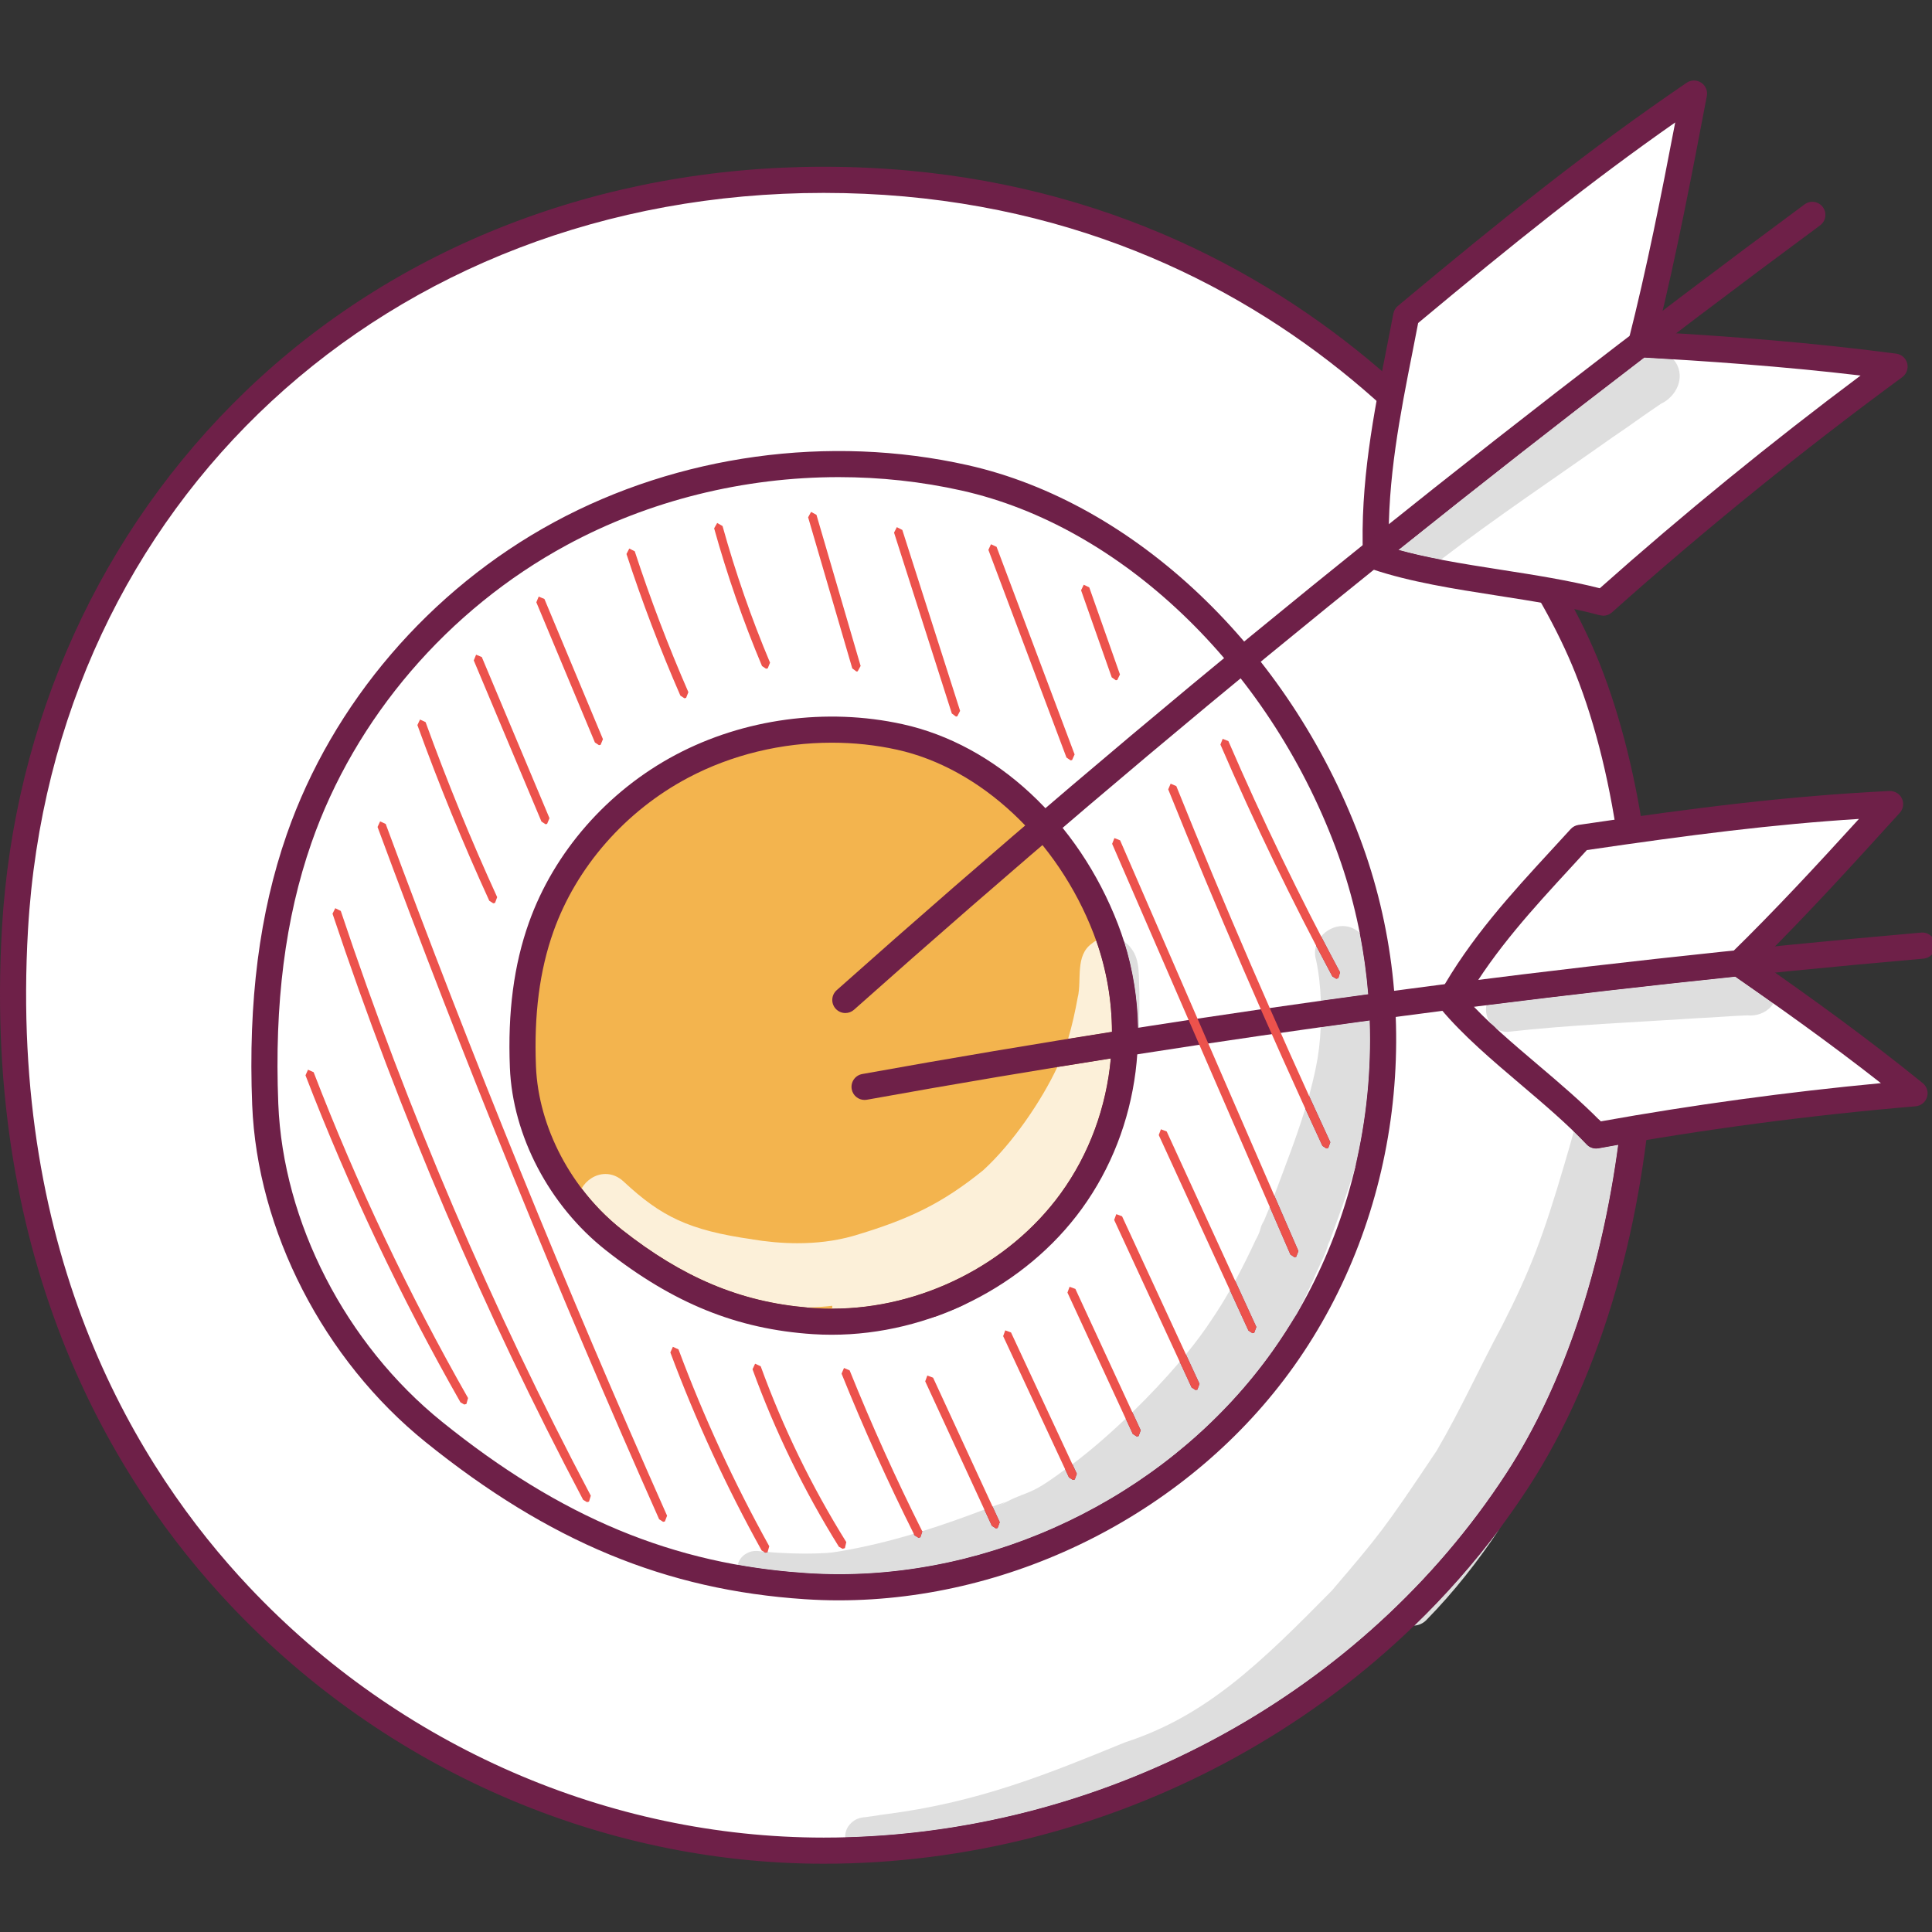 <svg width="96" height="96" viewBox="0 0 96 96" fill="none" xmlns="http://www.w3.org/2000/svg">
<rect x="0" y="0" width="96" height="96" fill="#333333" stroke="none"/>
<g clip-path="url(#clip0_194_567)">
<path d="M78.88 33.205C75.034 23.552 62.272 8.936 40.93 8.936C17.953 8.936 1.931 25.759 0.745 46.153C-0.961 75.474 20.758 91.958 40.93 91.958C54.707 91.958 67.873 85.103 75.384 73.579C82.897 62.056 82.971 43.478 78.88 33.205Z" fill="white"/>
<path d="M40.93 9.585C19.254 9.585 2.626 24.979 1.392 46.191C0.441 62.556 6.845 72.99 12.385 78.862C19.849 86.772 30.252 91.309 40.93 91.309C54.576 91.309 67.57 84.381 74.841 73.225C82 62.243 82.397 43.79 78.276 33.446C74.989 25.193 62.952 9.585 40.93 9.585ZM40.93 92.608C29.897 92.608 19.148 87.922 11.44 79.752C5.726 73.695 -0.882 62.943 0.097 46.115C0.694 35.845 4.998 26.368 12.216 19.428C19.689 12.243 29.886 8.286 40.93 8.286C63.647 8.286 76.082 24.43 79.483 32.966C83.706 43.568 83.547 62.245 75.929 73.935C68.42 85.452 55.009 92.608 40.93 92.608Z" fill="#6E2048"/>
<path d="M79.664 29.946C84.299 25.809 89.132 21.894 94.139 18.217C89.87 17.651 85.707 17.346 81.54 17.107C82.6 12.925 83.386 8.787 84.174 4.649C79.337 7.948 75.194 11.259 69.874 15.7C69.155 19.476 68.201 23.472 68.375 27.664C71.697 28.792 76.082 28.976 79.664 29.946Z" fill="white"/>
<path d="M69.01 27.187C70.697 27.705 72.683 28.014 74.608 28.315C76.246 28.57 77.938 28.835 79.493 29.23C83.645 25.538 87.998 21.989 92.452 18.66C88.512 18.193 84.739 17.941 81.504 17.754C81.309 17.744 81.132 17.646 81.017 17.49C80.903 17.334 80.864 17.135 80.912 16.947C81.833 13.315 82.557 9.655 83.24 6.084C79.018 9.041 75.265 12.05 70.467 16.05C70.379 16.514 70.286 16.98 70.194 17.451C69.574 20.588 68.934 23.828 69.01 27.187ZM79.664 30.595L79.495 30.572C77.916 30.145 76.133 29.866 74.409 29.597C72.264 29.263 70.047 28.916 68.167 28.278C67.913 28.191 67.739 27.959 67.728 27.69C67.574 24.017 68.258 20.552 68.92 17.2C69.028 16.655 69.134 16.115 69.236 15.58C69.265 15.432 69.343 15.3 69.458 15.203C74.859 10.695 78.939 7.434 83.808 4.112C84.025 3.964 84.31 3.963 84.529 4.106C84.75 4.25 84.861 4.513 84.812 4.77C84.081 8.606 83.331 12.559 82.36 16.505C85.886 16.713 89.985 17.012 94.224 17.573C94.486 17.609 94.702 17.799 94.768 18.056C94.833 18.312 94.736 18.583 94.522 18.74C89.554 22.389 84.701 26.322 80.097 30.429C79.976 30.536 79.823 30.595 79.664 30.595Z" fill="#6E2048"/>
<path d="M47.937 23.745C41.196 22.233 33.889 23.242 27.847 26.516C21.803 29.788 17.082 35.298 14.864 41.664C13.392 45.889 13.002 50.413 13.179 54.871C13.425 61.05 16.732 67.261 21.555 71.149C27.509 75.952 33.241 78.368 40.029 78.815C49.225 79.424 58.526 74.877 63.765 67.509C69.004 60.142 70.122 50.254 66.955 41.845C63.788 33.437 56.786 25.728 47.937 23.745Z" fill="white"/>
<path d="M41.676 23.708C36.971 23.708 32.26 24.863 28.156 27.087C22.262 30.279 17.64 35.671 15.477 41.878C14.17 45.629 13.63 49.872 13.828 54.845C14.062 60.733 17.179 66.787 21.962 70.645C27.871 75.41 33.456 77.731 40.071 78.168C48.959 78.765 58.052 74.425 63.237 67.134C68.297 60.016 69.489 50.413 66.349 42.074C62.965 33.092 55.682 26.146 47.795 24.378C45.792 23.929 43.735 23.708 41.676 23.708ZM41.681 79.52C41.115 79.52 40.551 79.501 39.985 79.463C33.087 79.007 27.276 76.598 21.147 71.656C16.081 67.567 12.779 61.148 12.531 54.898C12.327 49.757 12.89 45.36 14.252 41.451C16.52 34.941 21.362 29.29 27.538 25.945C33.708 22.601 41.196 21.569 48.079 23.112C56.382 24.973 64.03 32.236 67.563 41.617C70.854 50.355 69.603 60.421 64.295 67.886C59.185 75.072 50.452 79.518 41.681 79.52Z" fill="#6E2048"/>
<path d="M44.703 36.616C41.072 35.819 37.137 36.35 33.883 38.077C30.629 39.803 28.085 42.707 26.891 46.061C26.098 48.289 25.888 50.674 25.983 53.024C26.115 56.281 27.898 59.554 30.494 61.605C33.701 64.136 36.788 65.41 40.443 65.646C45.397 65.966 50.407 63.569 53.228 59.686C56.049 55.803 56.651 50.589 54.945 46.158C53.24 41.725 49.469 37.662 44.703 36.616Z" fill="#F3B44E"/>
<path d="M41.33 36.904C38.844 36.904 36.355 37.499 34.187 38.649C31.078 40.298 28.642 43.079 27.503 46.279C26.812 48.219 26.528 50.416 26.632 52.998C26.755 56.013 28.388 59.115 30.896 61.096C34.029 63.568 36.987 64.772 40.486 64.998C45.176 65.311 49.97 63.066 52.703 59.304C55.367 55.636 55.995 50.688 54.34 46.39C52.554 41.749 48.716 38.16 44.564 37.25C43.505 37.017 42.419 36.904 41.33 36.904ZM41.331 66.323C41.022 66.323 40.712 66.314 40.402 66.294C36.623 66.048 33.443 64.76 30.092 62.115C27.295 59.906 25.472 56.433 25.336 53.051C25.224 50.3 25.533 47.943 26.281 45.845C27.527 42.342 30.186 39.302 33.579 37.503C36.963 35.709 41.068 35.154 44.842 35.983C49.479 36.999 53.582 40.809 55.552 45.924C57.362 50.629 56.672 56.049 53.752 60.067C50.945 63.933 46.15 66.323 41.331 66.323Z" fill="#6E2048"/>
<path d="M42.005 50.337C41.826 50.337 41.649 50.263 41.52 50.119C41.281 49.852 41.305 49.443 41.573 49.203C56.941 35.52 73.123 22.383 89.669 10.155C89.955 9.942 90.362 10.003 90.576 10.291C90.789 10.58 90.728 10.986 90.44 11.198C73.926 23.403 57.775 36.515 42.436 50.173C42.312 50.283 42.159 50.337 42.005 50.337Z" fill="#6E2048"/>
<path d="M71.597 27.809C70.869 27.669 70.159 27.512 69.488 27.326C73.527 24.09 77.602 20.902 81.703 17.766C82.175 17.793 82.657 17.822 83.149 17.852C83.192 17.905 83.235 17.962 83.276 18.024C83.743 18.785 83.289 19.706 82.533 20.063C81.734 20.593 80.965 21.169 80.167 21.701C77.302 23.728 74.382 25.674 71.597 27.809Z" fill="#DEDEDE"/>
<path d="M70.535 28.323C69.994 28.323 69.511 27.945 69.323 27.459C69.379 27.413 69.433 27.371 69.488 27.326C70.16 27.512 70.869 27.669 71.597 27.809C71.453 27.92 71.309 28.031 71.165 28.144C70.955 28.269 70.741 28.323 70.535 28.323ZM83.149 17.852C82.657 17.822 82.175 17.793 81.704 17.766C81.882 17.63 82.06 17.494 82.239 17.358C82.566 17.378 82.879 17.527 83.149 17.852Z" fill="#6E2048"/>
<path d="M69.322 27.459C69.178 27.087 69.208 26.651 69.52 26.273C71.95 24.164 75.245 22.075 78.488 19.664C79.246 19.134 79.979 18.57 80.723 18.02C81.158 17.629 81.671 17.355 82.158 17.355C82.185 17.355 82.211 17.357 82.237 17.358C82.059 17.494 81.881 17.63 81.702 17.766C77.601 20.902 73.526 24.09 69.487 27.326C69.432 27.371 69.378 27.413 69.322 27.459Z" fill="#6E2048"/>
<path d="M79.311 56.421C84.548 55.473 89.829 54.771 95.133 54.323C92.267 52 89.362 49.917 86.423 47.878C89.068 45.296 91.493 42.625 93.919 39.952C88.91 40.2 84.401 40.767 78.526 41.632C76.313 44.071 73.829 46.563 72.082 49.705C74.004 52.016 77.127 54.11 79.311 56.421Z" fill="white"/>
<path d="M72.871 49.629C73.862 50.74 75.152 51.834 76.403 52.896C77.476 53.807 78.582 54.746 79.537 55.721C84.13 54.898 88.805 54.261 93.461 53.821C90.854 51.777 88.281 49.958 86.052 48.412C85.894 48.301 85.792 48.125 85.776 47.932C85.759 47.739 85.83 47.549 85.969 47.414C88.209 45.228 90.324 42.938 92.371 40.691C88.063 40.965 84.035 41.479 78.85 42.24C78.583 42.532 78.314 42.826 78.043 43.12C76.206 45.115 74.309 47.176 72.871 49.629ZM79.31 57.07C79.133 57.07 78.962 56.999 78.838 56.867C77.879 55.853 76.702 54.853 75.563 53.886C74.144 52.681 72.674 51.434 71.582 50.12C71.41 49.914 71.384 49.623 71.513 49.39C73.05 46.628 75.102 44.398 77.088 42.24C77.411 41.892 77.731 41.543 78.045 41.197C78.146 41.086 78.282 41.013 78.431 40.99C84.398 40.112 88.84 39.554 93.886 39.304C94.146 39.298 94.393 39.438 94.504 39.676C94.617 39.912 94.576 40.194 94.399 40.388C92.167 42.847 89.877 45.369 87.436 47.792C89.898 49.51 92.726 51.538 95.54 53.82C95.746 53.986 95.831 54.261 95.753 54.515C95.675 54.767 95.45 54.948 95.186 54.971C89.922 55.416 84.62 56.119 79.426 57.06L79.31 57.07Z" fill="#6E2048"/>
<path d="M42.959 54.655C42.651 54.655 42.378 54.435 42.321 54.121C42.258 53.768 42.491 53.431 42.844 53.368C60.199 50.24 77.903 47.877 95.464 46.34C95.822 46.311 96.135 46.574 96.166 46.931C96.197 47.287 95.934 47.602 95.576 47.634C78.055 49.166 60.391 51.525 43.075 54.645L42.959 54.655Z" fill="#6E2048"/>
<path d="M74.897 51.274C74.703 51.273 74.533 51.224 74.39 51.143C74.271 51.035 74.153 50.926 74.038 50.818C73.869 50.566 73.803 50.243 73.857 49.947C77.978 49.429 82.101 48.958 86.222 48.528C86.831 48.952 87.465 49.395 88.118 49.857C87.889 50.237 87.436 50.461 86.972 50.461C86.921 50.461 86.871 50.459 86.819 50.453C85.997 50.482 85.178 50.559 84.356 50.592C81.201 50.802 78.04 50.921 74.897 51.274Z" fill="#DEDEDE"/>
<path d="M74.391 51.143C74.246 51.062 74.129 50.95 74.039 50.818C74.154 50.926 74.272 51.035 74.391 51.143ZM88.118 49.857C87.466 49.395 86.832 48.952 86.222 48.528C86.76 48.473 87.301 48.417 87.838 48.363C88.092 48.552 88.257 48.852 88.273 49.294C88.273 49.507 88.216 49.696 88.118 49.857Z" fill="#6E2048"/>
<path d="M73.857 49.947C73.921 49.612 74.138 49.308 74.533 49.172C77.251 48.717 80.593 48.664 84.042 48.351C84.833 48.305 85.621 48.22 86.411 48.152C86.58 48.12 86.75 48.103 86.914 48.103C87.266 48.103 87.593 48.181 87.838 48.363C87.3 48.417 86.76 48.473 86.222 48.528C82.101 48.958 77.978 49.429 73.857 49.947Z" fill="#6E2048"/>
<path d="M53.571 49.441C53.587 49.312 53.598 49.246 53.599 49.246C53.6 49.246 53.594 49.309 53.571 49.441Z" fill="#FCF0D9"/>
<path d="M46.51 65.41C46.929 65.259 47.342 65.091 47.746 64.908C47.35 65.107 46.938 65.276 46.51 65.41Z" fill="#DEDEDE"/>
<path d="M41.358 65.027C41.356 65.027 41.354 65.027 41.352 65.027C41.352 64.978 41.353 64.93 41.357 64.884C40.953 64.93 40.544 64.961 40.131 64.971C36.785 64.689 33.922 63.484 30.896 61.096C30.149 60.504 29.477 59.813 28.901 59.053C29.14 58.633 29.595 58.335 30.087 58.335C30.396 58.335 30.72 58.452 31.012 58.734C32.832 60.421 34.188 61.133 37.406 61.584L37.335 61.577C38.053 61.696 38.829 61.775 39.629 61.775C40.541 61.775 41.481 61.673 42.394 61.414C45.203 60.585 46.831 59.783 48.847 58.156C50.321 56.811 51.759 54.688 52.539 53.02C53.424 52.877 54.309 52.735 55.195 52.594C54.975 55.001 54.132 57.337 52.704 59.304C50.139 62.834 45.763 65.027 41.358 65.027Z" fill="#FCF0D9"/>
<path d="M42.489 66.24C42.079 66.24 41.703 66.055 41.374 65.335C41.358 65.222 41.352 65.122 41.352 65.027C41.355 65.027 41.356 65.027 41.358 65.027C45.764 65.027 50.14 62.833 52.704 59.304C54.133 57.337 54.975 55.001 55.195 52.594C55.623 52.526 56.05 52.459 56.478 52.393C56.384 53.166 56.233 53.931 55.997 54.676C55.129 57.453 53.638 60.014 51.514 62.018C50.383 63.119 49.157 64.2 47.747 64.908C47.343 65.091 46.929 65.259 46.51 65.41C46.247 65.49 45.978 65.558 45.702 65.609C44.337 65.911 44.752 65.813 43.587 66.056C43.199 66.113 42.832 66.24 42.489 66.24ZM39.795 64.975C39.612 64.975 39.427 64.971 39.24 64.963C35.521 64.616 31.779 63.338 29.124 60.62C28.639 60.108 28.643 59.509 28.902 59.053C29.478 59.813 30.149 60.504 30.897 61.096C33.922 63.483 36.786 64.689 40.131 64.971C40.019 64.974 39.908 64.975 39.795 64.975Z" fill="#6E2048"/>
<path d="M56.547 51.068C56.523 49.629 56.296 48.187 55.857 46.796C55.999 46.883 56.123 46.998 56.218 47.138C56.678 47.729 56.566 48.574 56.616 49.285C56.621 49.876 56.616 50.469 56.588 51.062C56.575 51.064 56.56 51.066 56.547 51.068Z" fill="#DEDEDE"/>
<path d="M53.073 51.62C53.278 50.94 53.427 50.243 53.554 49.546L53.571 49.441L53.561 49.536C53.751 48.662 53.421 47.486 54.246 46.889C54.315 46.829 54.389 46.778 54.47 46.737C54.989 48.205 55.247 49.741 55.253 51.271C54.525 51.386 53.8 51.502 53.073 51.62Z" fill="#FCF0D9"/>
<path d="M55.253 51.271C55.247 49.741 54.989 48.205 54.47 46.737C54.661 46.635 54.881 46.586 55.101 46.586C55.367 46.586 55.634 46.657 55.857 46.796C56.296 48.187 56.523 49.629 56.547 51.068C56.116 51.135 55.684 51.202 55.253 51.271Z" fill="#6E2048"/>
<path d="M52.539 53.02C52.665 52.754 52.773 52.497 52.861 52.26C52.938 52.048 53.008 51.834 53.073 51.62C53.8 51.502 54.525 51.386 55.253 51.271C55.684 51.202 56.116 51.135 56.546 51.068C56.56 51.066 56.574 51.064 56.587 51.062C56.565 51.508 56.531 51.952 56.478 52.393C56.05 52.459 55.623 52.526 55.195 52.594C54.309 52.735 53.424 52.877 52.539 53.02Z" fill="#6E2048"/>
<path d="M41.704 78.222C41.161 78.222 40.615 78.205 40.071 78.168C38.903 78.091 37.768 77.955 36.655 77.757C36.715 77.526 36.857 77.317 37.091 77.192C37.239 77.102 37.406 77.065 37.574 77.065C37.633 77.065 37.692 77.069 37.752 77.078C37.813 77.083 37.875 77.09 37.936 77.095L38.035 77.153L38.14 77.127L38.143 77.115C38.339 77.133 38.534 77.149 38.73 77.159C39.156 77.184 39.583 77.198 40.01 77.198C40.376 77.198 40.743 77.188 41.109 77.165L41.376 77.137L41.611 77.103C42.896 76.892 44.159 76.585 45.405 76.214C45.417 76.239 45.43 76.264 45.442 76.289L45.636 76.409L45.732 76.386L45.829 76.096C45.828 76.092 45.825 76.09 45.824 76.087C46.865 75.763 47.893 75.399 48.911 75.01L49.284 75.817L49.481 75.944L49.571 75.924L49.676 75.638L49.318 74.859C49.535 74.783 49.752 74.705 49.968 74.631C49.783 74.738 49.597 74.846 49.412 74.955C51.193 73.918 50.872 74.537 52.806 73.101C52.847 73.073 52.888 73.044 52.929 73.015L53.116 73.413L53.311 73.537L53.402 73.517L53.507 73.23L53.287 72.756C54.071 72.172 54.996 71.383 55.935 70.491L56.287 71.254L56.483 71.379L56.573 71.359L56.68 71.072L56.266 70.174C57.079 69.383 57.893 68.524 58.62 67.668L59.209 68.943L59.406 69.068L59.497 69.049L59.602 68.761L58.926 67.301C59.411 66.709 59.849 66.123 60.212 65.566C60.532 65.094 60.832 64.608 61.114 64.114L62.034 66.117L62.231 66.243L62.321 66.224L62.426 65.937L61.376 63.646C61.734 62.989 62.067 62.318 62.38 61.639C62.722 61.025 62.544 61.093 62.812 60.647C62.906 60.422 63 60.196 63.093 59.97L64.119 62.338L64.319 62.469L64.404 62.452L64.517 62.166L63.317 59.403C63.849 57.974 64.412 56.547 64.858 55.086C65.14 55.705 65.424 56.324 65.71 56.939L65.907 57.065L65.998 57.045L66.102 56.757C65.748 55.99 65.394 55.221 65.044 54.45C65.174 53.986 65.288 53.517 65.385 53.044C65.512 52.447 65.595 51.756 65.627 51.038C66.439 50.925 67.249 50.814 68.062 50.703C68.148 53.17 67.901 55.638 67.334 58.023C66.944 59.302 66.475 60.561 66.016 61.812C66.024 61.755 66.032 61.7 66.04 61.643C65.908 62.315 65.51 62.935 65.265 63.576C65.008 64.145 64.739 64.71 64.447 65.26C64.072 65.901 63.667 66.526 63.236 67.134C58.369 73.98 50.058 78.224 41.704 78.222Z" fill="#DEDEDE"/>
<path d="M40.545 79.368C40.002 79.368 39.458 79.332 38.915 79.25L38.974 79.261L38.844 79.24L38.783 79.233L38.801 79.234C38.316 79.166 37.836 79.076 37.358 78.969C36.788 78.863 36.529 78.257 36.656 77.757C37.768 77.955 38.903 78.091 40.071 78.168C40.615 78.205 41.161 78.222 41.704 78.222C50.059 78.224 58.369 73.98 63.237 67.134C63.668 66.526 64.072 65.901 64.447 65.261C64.01 66.086 63.522 66.885 62.952 67.627C60.257 71.317 56.699 74.462 52.57 76.447C51.844 76.731 51.079 77.015 50.304 77.108C50.378 77.105 50.572 77.066 50.611 77.066C50.629 77.066 50.607 77.077 50.505 77.106C48.609 77.689 46.747 78.395 44.795 78.773C43.399 79.114 41.975 79.368 40.545 79.368ZM67.334 58.023C67.901 55.638 68.148 53.17 68.062 50.703C68.186 50.687 68.312 50.67 68.436 50.653C68.515 52.228 68.304 53.811 68.01 55.359C68.029 55.222 68.048 55.084 68.066 54.948C67.902 55.989 67.643 57.013 67.334 58.023Z" fill="#6E2048"/>
<path d="M38.036 77.153L37.937 77.095C38.005 77.102 38.075 77.108 38.144 77.115L38.141 77.127L38.036 77.153Z" fill="#6E2048"/>
<path d="M45.636 76.409L45.442 76.289C45.43 76.264 45.417 76.239 45.405 76.214C45.545 76.172 45.684 76.129 45.824 76.087C45.825 76.09 45.828 76.092 45.829 76.096L45.733 76.386L45.636 76.409Z" fill="#6E2048"/>
<path d="M65.907 57.065L65.711 56.939C65.425 56.324 65.141 55.705 64.858 55.086C64.923 54.876 64.985 54.663 65.045 54.45C65.395 55.222 65.749 55.991 66.103 56.757L65.999 57.045L65.907 57.065Z" fill="#6E2048"/>
<path d="M64.32 62.469L64.12 62.338L63.094 59.97C63.168 59.786 63.242 59.603 63.313 59.418C63.314 59.414 63.317 59.409 63.318 59.403L64.518 62.166L64.406 62.452L64.32 62.469Z" fill="#6E2048"/>
<path d="M62.232 66.244L62.035 66.117L61.115 64.114C61.204 63.959 61.291 63.803 61.377 63.646L62.427 65.937L62.322 66.224L62.232 66.244Z" fill="#6E2048"/>
<path d="M59.407 69.069L59.21 68.943L58.621 67.668C58.725 67.545 58.827 67.422 58.928 67.301L59.603 68.761L59.498 69.049L59.407 69.069Z" fill="#6E2048"/>
<path d="M56.485 71.379L56.288 71.254L55.937 70.492C56.046 70.387 56.157 70.281 56.267 70.174L56.682 71.072L56.575 71.36L56.485 71.379Z" fill="#6E2048"/>
<path d="M65.633 49.728C65.606 49.016 65.528 48.321 65.396 47.706C65.32 47.455 65.328 47.209 65.396 46.987C65.665 47.5 65.934 48.011 66.206 48.519L66.398 48.634L66.499 48.607L66.588 48.315C66.271 47.723 65.957 47.129 65.647 46.532C65.908 46.218 66.305 46.014 66.715 46.014C66.932 46.014 67.151 46.072 67.357 46.199C67.432 46.241 67.501 46.288 67.563 46.343C67.763 47.356 67.904 48.379 67.987 49.404C67.204 49.51 66.416 49.618 65.633 49.728Z" fill="#DEDEDE"/>
<path d="M67.987 49.404C67.903 48.379 67.762 47.356 67.562 46.343C67.864 46.608 68.004 47.013 68.051 47.413C68.187 48.055 68.269 48.705 68.326 49.358C68.213 49.374 68.1 49.388 67.987 49.404Z" fill="#6E2048"/>
<path d="M66.397 48.634L66.205 48.519C65.933 48.011 65.664 47.5 65.395 46.987C65.448 46.82 65.534 46.665 65.647 46.532C65.956 47.129 66.27 47.723 66.587 48.315L66.499 48.607L66.397 48.634Z" fill="#6E2048"/>
<path d="M53.312 73.537L53.116 73.413L52.93 73.015C53.046 72.934 53.165 72.849 53.288 72.756L53.507 73.231L53.403 73.517L53.312 73.537Z" fill="#6E2048"/>
<path d="M49.482 75.945L49.285 75.818L48.912 75.01C48.977 74.985 49.043 74.96 49.108 74.935C49.179 74.91 49.249 74.885 49.319 74.86L49.677 75.638L49.572 75.925L49.482 75.945Z" fill="#6E2048"/>
<path d="M65.627 51.039C65.648 50.606 65.649 50.164 65.632 49.728C66.416 49.618 67.203 49.51 67.987 49.404C68.1 49.388 68.213 49.374 68.326 49.358C68.337 49.489 68.347 49.618 68.357 49.749C68.395 50.05 68.421 50.352 68.436 50.653C68.312 50.67 68.186 50.687 68.062 50.703C67.249 50.814 66.439 50.925 65.627 51.039Z" fill="#6E2048"/>
<path d="M70.272 80.776C71.813 79.287 73.235 77.675 74.52 75.952C73.448 77.57 72.246 79.1 70.889 80.484C70.718 80.669 70.497 80.76 70.272 80.776Z" fill="#DEDEDE"/>
<path d="M41.993 91.296C41.991 91.041 42.08 90.786 42.286 90.592C42.471 90.403 42.725 90.309 42.986 90.295C43.182 90.267 43.498 90.223 43.568 90.213C43.626 90.201 43.906 90.153 44.038 90.144C48.685 89.546 52.15 88.111 55.902 86.577C59.932 85.265 62.581 82.689 66.18 79.036C68.539 76.268 68.753 76.028 71.382 72.094C72.563 70.085 73.521 67.949 74.627 65.897C76.03 63.157 76.698 61.383 77.724 57.885C77.901 57.289 78.06 56.741 78.201 56.223C78.422 56.437 78.635 56.651 78.838 56.867C78.962 56.999 79.133 57.07 79.31 57.07L79.426 57.059C79.754 57 80.081 56.942 80.41 56.884C79.603 62.874 77.799 68.688 74.841 73.225C67.759 84.09 55.248 90.946 41.993 91.296Z" fill="#DEDEDE"/>
<path d="M42.976 92.345C42.395 92.345 41.998 91.819 41.993 91.296C55.248 90.946 67.759 84.09 74.841 73.225C77.799 68.688 79.603 62.874 80.41 56.884C80.591 56.852 80.772 56.822 80.955 56.79C80.591 58.9 80.056 61.052 79.304 63.191C79.407 63.271 79.499 63.37 79.567 63.495C79.906 64.127 79.513 64.858 79.426 65.517C78.954 67.346 78.229 69.099 77.43 70.806C76.572 72.573 75.611 74.307 74.52 75.952C73.234 77.675 71.813 79.287 70.272 80.776C70.25 80.778 70.226 80.779 70.204 80.779C69.769 80.779 69.331 80.501 69.197 80.076C68.339 81.05 67.441 81.987 66.459 82.843C64.208 84.938 63.251 85.915 60.454 87.492C58.838 88.381 57.061 88.909 55.331 89.524C52.81 90.53 50.209 91.353 47.538 91.86C46.048 92.154 44.53 92.3 43.012 92.344C43 92.345 42.988 92.345 42.976 92.345Z" fill="#6E2048"/>
<path d="M79.538 55.721C79.514 55.696 79.489 55.672 79.465 55.646C79.472 55.649 79.48 55.652 79.487 55.654L79.537 55.718L79.54 55.721H79.538Z" fill="#DEDEDE"/>
<path d="M79.311 57.07C79.134 57.07 78.963 56.999 78.839 56.867C78.635 56.651 78.423 56.437 78.202 56.223C78.306 55.84 78.4 55.474 78.485 55.119C78.784 55.33 79.103 55.511 79.465 55.647C79.489 55.672 79.514 55.696 79.538 55.721H79.539L79.587 55.769L79.85 55.975C80.077 56.139 80.348 56.219 80.623 56.219C80.678 56.219 80.735 56.215 80.79 56.209L80.975 56.185L80.98 56.184L81.056 56.177C81.024 56.38 80.99 56.585 80.956 56.79C80.773 56.822 80.592 56.852 80.411 56.884C80.082 56.942 79.755 57 79.427 57.06L79.311 57.07Z" fill="#6E2048"/>
<path d="M29.167 74.64L28.975 74.524C24.051 65.201 19.861 55.403 16.523 45.402L16.659 45.128L16.933 45.264C20.264 55.244 24.445 65.02 29.357 74.322L29.267 74.615L29.167 74.64Z" fill="#EC524C"/>
<path d="M32.95 75.619L32.752 75.491C27.742 64.222 23.034 52.649 18.76 41.092L18.887 40.815L19.165 40.941C23.437 52.491 28.142 64.056 33.147 75.316L33.037 75.601L32.95 75.619Z" fill="#EC524C"/>
<path d="M24.509 44.885L24.312 44.758C23.008 41.91 21.806 38.973 20.74 36.029L20.87 35.753L21.147 35.882C22.209 38.814 23.405 41.741 24.704 44.579L24.598 44.865L24.509 44.885Z" fill="#EC524C"/>
<path d="M27.103 40.955L26.904 40.821L23.541 32.816L23.657 32.532L23.94 32.648L27.303 40.655L27.186 40.938L27.103 40.955Z" fill="#EC524C"/>
<path d="M29.761 37.026L29.561 36.894L26.65 29.927L26.767 29.645L27.051 29.761L29.96 36.728L29.844 37.011L29.761 37.026Z" fill="#EC524C"/>
<path d="M34.007 34.696L33.808 34.566C32.807 32.273 31.906 29.905 31.129 27.528L31.268 27.256L31.54 27.393C32.313 29.757 33.209 32.111 34.205 34.393L34.093 34.677L34.007 34.696Z" fill="#EC524C"/>
<path d="M38.063 33.228L37.864 33.096C36.931 30.876 36.13 28.574 35.485 26.253L35.636 25.987L35.903 26.138C36.542 28.441 37.336 30.725 38.263 32.928L38.148 33.211L38.063 33.228Z" fill="#EC524C"/>
<path d="M42.556 33.367L42.349 33.212L40.155 25.704L40.302 25.436L40.57 25.583L42.764 33.09L42.617 33.359L42.556 33.367Z" fill="#EC524C"/>
<path d="M47.501 35.605L47.296 35.454L44.425 26.466L44.563 26.194L44.836 26.334L47.707 35.322L47.567 35.594L47.501 35.605Z" fill="#EC524C"/>
<path d="M53.195 37.781L52.992 37.641L49.113 27.323L49.24 27.044L49.519 27.171L53.397 37.488L53.271 37.767L53.195 37.781Z" fill="#EC524C"/>
<path d="M38.035 77.153L37.846 77.042C36.095 73.89 34.569 70.579 33.309 67.202L33.435 66.923L33.714 67.05C34.967 70.407 36.484 73.698 38.224 76.832L38.14 77.127L38.035 77.153Z" fill="#EC524C"/>
<path d="M41.868 76.959L41.684 76.857C39.953 74.08 38.509 71.112 37.392 68.038L37.521 67.762L37.799 67.89C38.906 70.937 40.337 73.877 42.052 76.627L41.982 76.926L41.868 76.959Z" fill="#EC524C"/>
<path d="M45.637 76.409L45.443 76.289C44.132 73.673 42.911 70.971 41.817 68.256L41.938 67.975L42.218 68.093C43.309 70.798 44.523 73.491 45.83 76.096L45.734 76.386L45.637 76.409Z" fill="#EC524C"/>
<path d="M55.445 33.801L55.241 33.657L53.718 29.331L53.85 29.055L54.125 29.187L55.65 33.513L55.517 33.789L55.445 33.801Z" fill="#EC524C"/>
<path d="M65.907 57.065L65.71 56.939C63.019 51.126 60.441 45.166 58.048 39.223L58.168 38.941L58.45 39.061C60.838 44.996 63.413 50.951 66.102 56.757L65.998 57.045L65.907 57.065Z" fill="#EC524C"/>
<path d="M66.397 48.634L66.206 48.519C64.198 44.775 62.325 40.897 60.642 36.996L60.754 36.712L61.038 36.825C62.717 40.714 64.586 44.58 66.587 48.316L66.499 48.608L66.397 48.634Z" fill="#EC524C"/>
<path d="M64.319 62.469L64.12 62.338L55.262 41.93L55.374 41.644L55.658 41.757L64.517 62.166L64.405 62.452L64.319 62.469Z" fill="#EC524C"/>
<path d="M62.232 66.244L62.035 66.117L57.578 56.4L57.685 56.114L57.972 56.221L62.427 65.937L62.322 66.224L62.232 66.244Z" fill="#EC524C"/>
<path d="M59.407 69.069L59.21 68.943L55.362 60.618L55.468 60.331L55.755 60.437L59.602 68.761L59.498 69.049L59.407 69.069Z" fill="#EC524C"/>
<path d="M56.484 71.379L56.287 71.254L53.041 64.228L53.147 63.94L53.435 64.045L56.681 71.072L56.574 71.36L56.484 71.379Z" fill="#EC524C"/>
<path d="M53.311 73.537L53.116 73.413L49.846 66.392L49.95 66.105L50.237 66.209L53.507 73.231L53.403 73.517L53.311 73.537Z" fill="#EC524C"/>
<path d="M49.482 75.945L49.285 75.818L45.973 68.638L46.078 68.35L46.365 68.457L49.678 75.638L49.572 75.925L49.482 75.945Z" fill="#EC524C"/>
<path d="M23.069 69.79L22.881 69.682C19.922 64.484 17.331 59.016 15.18 53.433L15.304 53.153L15.584 53.277C17.727 58.841 20.308 64.288 23.257 69.468L23.176 69.762L23.069 69.79Z" fill="#EC524C"/>
</g>
<defs>
<clipPath id="clip0_194_567">
<rect width="96" height="96" fill="white"/>
</clipPath>
</defs>
</svg>
